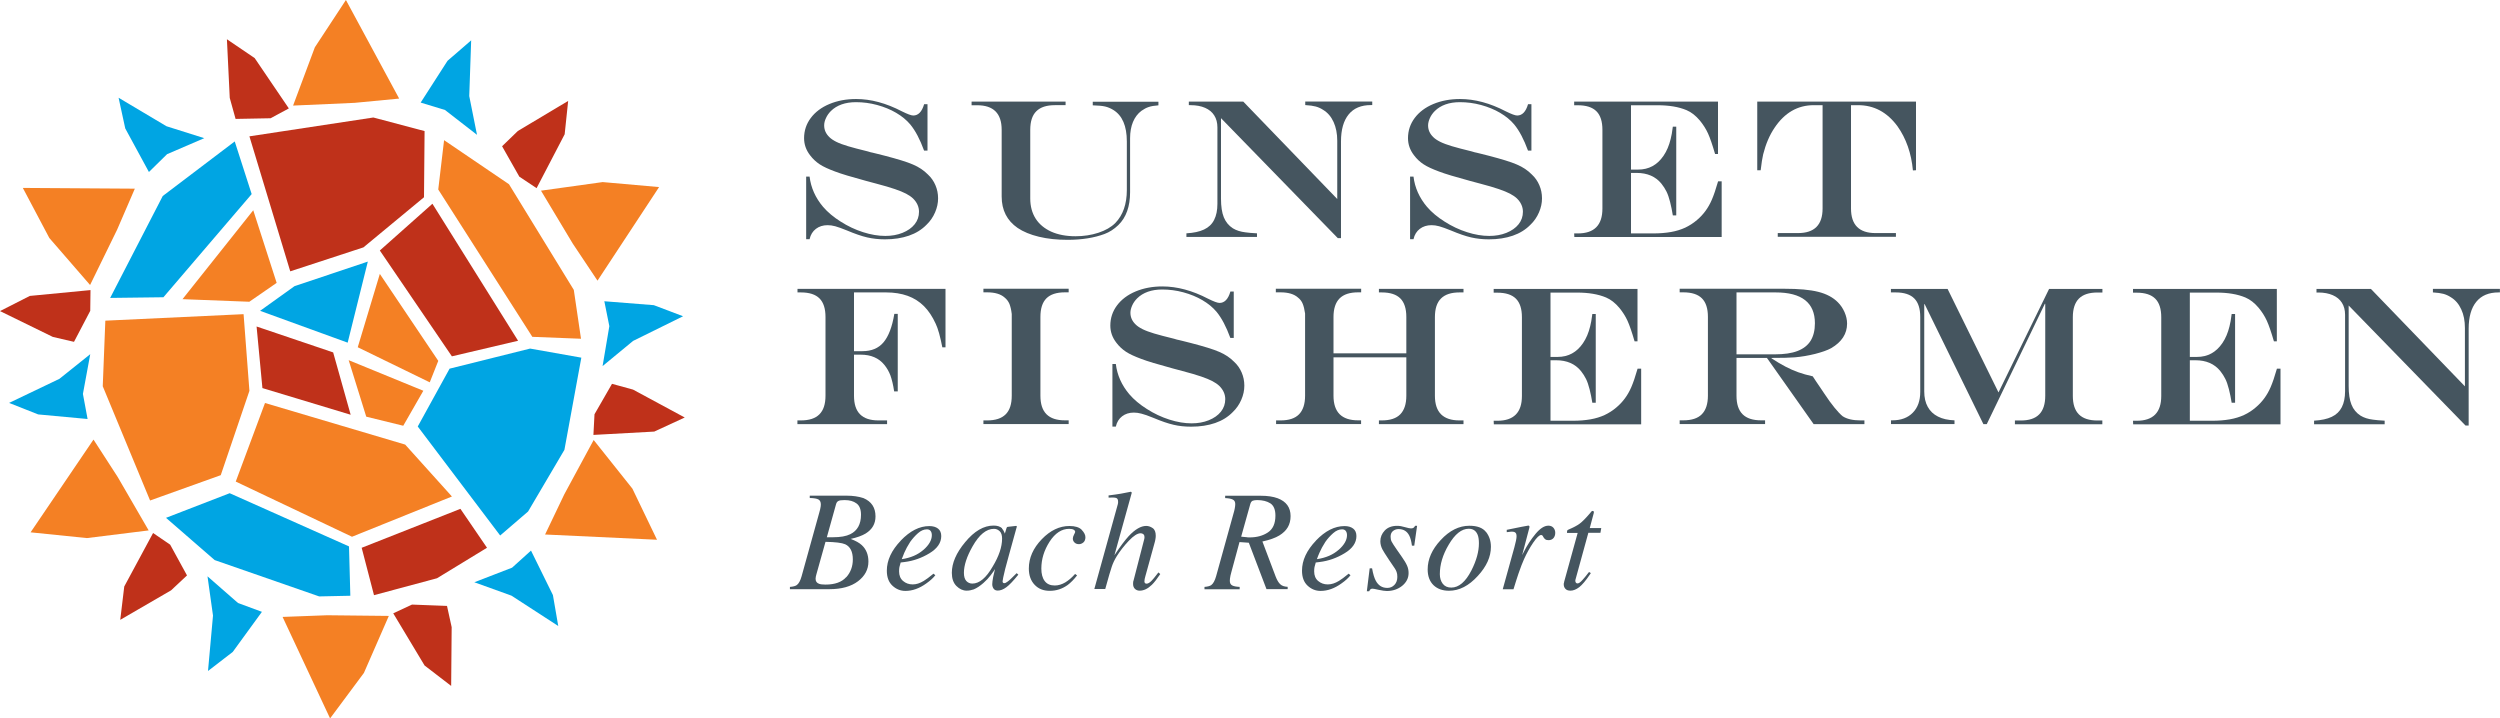 <svg xmlns="http://www.w3.org/2000/svg" id="Layer_1" data-name="Layer 1" viewBox="0 0 300 86.21"><defs><style>      .cls-1 {        fill: #00a5e3;      }      .cls-2 {        fill: #f48024;      }      .cls-3 {        fill: #45555f;      }      .cls-4 {        fill: #bf311a;      }    </style></defs><g><g><path class="cls-2" d="M68.87,34.81l-7.79-12.7-7.79-5.29-.7,5.92,11.29,17.68,5.84.23-.86-5.84ZM31.8,48.36l-3.51,9.43,13.95,6.62,11.99-4.83-5.61-6.23-16.82-4.99ZM29.23,37.7l-16.59.78-.31,7.87,5.68,13.71,8.48-3.04,3.44-10.12-.7-9.19ZM33.2,33.95l-2.81-8.72-8.49,10.67,8.02.31,3.27-2.26ZM52.59,43.3l-7.01-10.43-2.65,8.8,8.64,4.21,1.02-2.57ZM48.39,51.09l2.41-4.2-8.96-3.67,2.11,6.78,4.44,1.09Z"></path><polygon class="cls-2" points="35.17 12.67 42.57 12.34 47.9 11.83 41.51 0 37.78 5.68 35.17 12.67"></polygon><polygon class="cls-2" points="10.81 34.2 14.06 27.55 16.18 22.64 2.74 22.55 5.92 28.56 10.81 34.2"></polygon><polygon class="cls-2" points="17.84 63.65 14.13 57.25 11.22 52.75 3.67 63.88 10.43 64.57 17.84 63.65"></polygon><polygon class="cls-2" points="46.66 73.91 39.26 73.83 33.91 74.03 39.61 86.21 43.67 80.75 46.66 73.91"></polygon><polygon class="cls-2" points="71.24 52.8 67.72 59.31 65.41 64.14 78.84 64.77 75.89 58.64 71.24 52.8"></polygon><polygon class="cls-2" points="64.92 22.88 68.73 29.23 71.7 33.68 79.09 22.45 72.32 21.85 64.92 22.88"></polygon></g><g><path class="cls-1" d="M63.61,41.83l-9.66,2.41-3.82,6.94,9.89,13.08,3.35-2.88,4.36-7.4,2.03-11.06-6.15-1.09ZM27.55,59.19l-7.63,2.95,5.84,5.07,12.54,4.36,3.74-.08-.16-5.92-14.33-6.39ZM28.17,16.97l-8.64,6.55-6.31,12.23,6.39-.08,10.59-12.38-2.03-6.31ZM31.21,37.3l10.51,3.82,2.42-9.73-8.8,2.95-4.13,2.96Z"></path><polygon class="cls-1" points="50.48 12.31 53.7 7.3 56.54 4.84 56.31 11.53 57.24 16.18 53.4 13.2 50.48 12.31"></polygon><polygon class="cls-1" points="17.87 20.64 15.03 15.41 14.23 11.73 19.98 15.15 24.51 16.58 20.05 18.5 17.87 20.64"></polygon><polygon class="cls-1" points="10.51 50.28 4.58 49.73 1.09 48.35 7.13 45.46 10.83 42.5 9.95 47.27 10.51 50.28"></polygon><polygon class="cls-1" points="31.43 73.42 27.93 78.23 24.96 80.52 25.56 73.87 24.9 69.16 28.56 72.36 31.43 73.42"></polygon><polygon class="cls-1" points="63.72 66.07 66.35 71.41 66.99 75.12 61.38 71.48 56.92 69.87 61.45 68.12 63.72 66.07"></polygon><polygon class="cls-1" points="72.52 36.15 78.46 36.62 81.97 37.95 75.97 40.91 72.31 43.93 73.12 39.14 72.52 36.15"></polygon></g><g><path class="cls-4" d="M43.63,29.67l7.25-6,.07-7.94-6.15-1.63-14.87,2.26,4.9,16.2,8.8-2.88ZM54.23,42.76l7.94-1.87-10.28-16.44-6.31,5.61,8.64,12.69ZM43.4,65.73l1.48,5.69,7.56-2.03,6-3.66-3.19-4.67-11.84,4.67ZM30.79,39.18l.7,7.39,10.59,3.2-2.1-7.48-9.19-3.11Z"></path><polygon class="cls-4" points="34.66 13.01 30.56 6.97 27.23 4.71 27.57 11.75 28.27 14.27 32.47 14.19 34.66 13.01"></polygon><polygon class="cls-4" points="10.86 34.81 3.58 35.51 0 37.33 6.34 40.43 8.88 41.02 10.83 37.3 10.86 34.81"></polygon><polygon class="cls-4" points="18.37 63.96 14.91 70.38 14.43 74.38 20.53 70.84 22.44 69.05 20.42 65.36 18.37 63.96"></polygon><polygon class="cls-4" points="47.19 73.6 50.95 79.86 54.14 82.31 54.2 75.26 53.64 72.71 49.44 72.55 47.19 73.6"></polygon><polygon class="cls-4" points="71.21 52.19 78.51 51.79 82.17 50.1 75.96 46.75 73.44 46.06 71.34 49.71 71.21 52.19"></polygon><polygon class="cls-4" points="64.39 22.58 67.76 16.11 68.18 12.11 62.14 15.72 60.25 17.55 62.32 21.2 64.39 22.58"></polygon></g></g><g><g><path class="cls-3" d="M110.89,12.5h.41v5.57h-.41c-.49-1.34-1.04-2.39-1.66-3.14-.45-.53-1.01-.99-1.69-1.39-.68-.4-1.44-.71-2.28-.94-.84-.23-1.69-.34-2.55-.34-.64,0-1.22.09-1.72.27-.5.18-.93.44-1.28.79-.25.25-.45.53-.59.84-.15.31-.22.61-.22.89,0,.54.21,1.01.63,1.41.19.19.47.38.83.56.36.18.83.35,1.39.52.57.17,1.37.38,2.39.63.28.09.47.14.57.15l.57.14.91.23c1.53.4,2.65.74,3.36,1.05.71.3,1.31.7,1.8,1.2.39.36.69.79.9,1.28.21.49.32,1.01.32,1.58s-.12,1.12-.36,1.68c-.24.56-.58,1.06-1.02,1.48-.57.59-1.28,1.03-2.12,1.32-.84.29-1.8.44-2.88.44-.75,0-1.46-.08-2.12-.23s-1.47-.43-2.42-.83c-.62-.25-1.09-.42-1.42-.51-.33-.09-.63-.13-.92-.13-.55,0-1.02.15-1.4.44-.38.29-.64.7-.76,1.24h-.41v-7.51h.41c.16,1.33.7,2.54,1.62,3.63.55.64,1.25,1.23,2.11,1.77.86.55,1.75.97,2.69,1.27.94.3,1.83.45,2.67.45.75,0,1.44-.12,2.06-.37s1.11-.59,1.46-1.03.52-.94.52-1.5c0-.59-.24-1.12-.71-1.59-.22-.21-.5-.4-.84-.58-.34-.18-.79-.36-1.34-.55-.55-.19-1.3-.41-2.25-.66l-1.16-.31c-1.81-.49-3.07-.87-3.77-1.14-.78-.29-1.4-.57-1.84-.86s-.83-.65-1.16-1.09c-.48-.62-.72-1.3-.72-2.05,0-.9.27-1.71.8-2.42s1.28-1.28,2.24-1.68c.96-.4,2.03-.6,3.2-.6,1.77,0,3.6.49,5.5,1.48.67.33,1.12.5,1.36.5.6,0,1.04-.45,1.3-1.34Z"></path><path class="cls-3" d="M116.61,12.19h11.26v.43h-1.29c-.99,0-1.73.24-2.22.73-.49.48-.73,1.23-.73,2.23v8.24c0,.94.22,1.74.65,2.42.43.67,1.06,1.19,1.87,1.56.81.36,1.78.55,2.91.55.98,0,1.9-.14,2.75-.42.85-.28,1.53-.67,2.03-1.17.92-.95,1.38-2.27,1.38-3.97v-5.81c0-1.86-.54-3.12-1.63-3.79-.31-.19-.64-.33-.98-.41s-.83-.12-1.48-.14v-.43h7.88v.43c-.49.04-.88.1-1.16.2-.29.09-.58.25-.88.46-.44.33-.78.78-1.01,1.33-.23.55-.35,1.21-.35,1.96v6.47c0,1.72-.47,3.04-1.41,3.95-.52.5-1.07.85-1.66,1.07-1.24.46-2.72.7-4.43.7-1.26,0-2.41-.12-3.44-.37s-1.88-.6-2.56-1.06c-1.27-.88-1.91-2.13-1.91-3.77v-8c0-1.97-.98-2.95-2.95-2.95h-.66v-.43Z"></path><path class="cls-3" d="M142.67,12.19h6.52l11.28,11.69v-7c0-.85-.15-1.6-.44-2.24s-.71-1.13-1.26-1.46c-.29-.19-.59-.32-.89-.4s-.71-.14-1.25-.17v-.43h8.04v.43h-.16c-1.17,0-2.06.37-2.67,1.12s-.92,1.82-.92,3.24v11.61h-.38l-14.02-14.4v9.65c0,.94.11,1.69.34,2.25s.59,1,1.09,1.32c.41.25.91.41,1.5.48.33.05.79.09,1.39.12v.43h-8.47v-.43c.87-.05,1.57-.2,2.12-.46s.95-.64,1.21-1.16c.26-.51.39-1.15.39-1.91v-9.18c0-.57-.13-1.05-.38-1.44-.25-.4-.62-.7-1.1-.91-.48-.21-1.06-.32-1.74-.32h-.21v-.43Z"></path><path class="cls-3" d="M183.36,12.5h.41v5.57h-.41c-.49-1.34-1.04-2.39-1.66-3.14-.45-.53-1.01-.99-1.69-1.39-.68-.4-1.44-.71-2.28-.94-.84-.23-1.69-.34-2.55-.34-.64,0-1.22.09-1.72.27-.5.18-.93.44-1.28.79-.25.25-.45.53-.59.84s-.22.61-.22.89c0,.54.21,1.01.63,1.41.19.19.47.38.83.56.36.18.83.35,1.39.52.57.17,1.37.38,2.39.63.28.09.47.14.57.15l.57.14.91.23c1.53.4,2.65.74,3.36,1.05.71.3,1.31.7,1.8,1.2.39.36.69.79.9,1.28.21.49.32,1.01.32,1.58s-.12,1.12-.36,1.68c-.24.56-.58,1.06-1.02,1.48-.57.59-1.28,1.03-2.12,1.32-.84.29-1.8.44-2.88.44-.75,0-1.46-.08-2.12-.23-.66-.15-1.47-.43-2.42-.83-.62-.25-1.09-.42-1.42-.51-.33-.09-.63-.13-.92-.13-.55,0-1.02.15-1.4.44-.38.29-.64.7-.76,1.24h-.41v-7.51h.41c.16,1.33.7,2.54,1.62,3.63.55.64,1.25,1.23,2.11,1.77.86.55,1.75.97,2.69,1.27s1.83.45,2.67.45c.75,0,1.44-.12,2.06-.37.62-.25,1.11-.59,1.46-1.03s.52-.94.52-1.5c0-.59-.24-1.12-.71-1.59-.22-.21-.5-.4-.84-.58-.34-.18-.79-.36-1.34-.55-.55-.19-1.3-.41-2.25-.66l-1.16-.31c-1.81-.49-3.07-.87-3.77-1.14-.78-.29-1.4-.57-1.84-.86-.45-.29-.83-.65-1.16-1.09-.48-.62-.72-1.3-.72-2.05,0-.9.27-1.71.8-2.42s1.28-1.28,2.24-1.68,2.03-.6,3.2-.6c1.77,0,3.6.49,5.5,1.48.67.33,1.12.5,1.36.5.6,0,1.04-.45,1.3-1.34Z"></path><path class="cls-3" d="M188.89,12.19h17.27v6.29h-.35c-.32-1.1-.6-1.92-.85-2.47-.25-.55-.58-1.06-.98-1.55-.49-.58-1.02-1-1.59-1.24-.95-.4-2.11-.59-3.47-.59h-3.2v7.72h.86c1.28,0,2.29-.55,3.04-1.65.39-.57.67-1.24.86-2.02.09-.33.18-.83.26-1.48h.41v10.65h-.41c-.09-.57-.2-1.11-.33-1.62s-.27-.92-.43-1.24c-.16-.32-.36-.64-.61-.95-.7-.86-1.69-1.29-2.98-1.29h-.67v7.26h2.67c.79,0,1.5-.06,2.13-.17.63-.11,1.2-.29,1.7-.52.5-.24.98-.54,1.42-.92.76-.64,1.35-1.44,1.77-2.41.24-.55.49-1.29.76-2.23h.43v6.68h-17.68l-.02-.43h.44c1.97,0,2.95-.99,2.95-2.98v-9.45c0-1.01-.24-1.75-.72-2.23-.48-.48-1.22-.72-2.23-.72h-.44v-.43Z"></path><path class="cls-3" d="M210.88,12.19h19.04v8.24l-.37.02c-.19-2.06-.81-3.83-1.86-5.31-1.24-1.68-2.81-2.52-4.72-2.52h-.85v12.4c0,1.97.98,2.95,2.94,2.95h2.45v.45h-14.18v-.45h2.43c1.97,0,2.95-.98,2.95-2.95v-12.4h-1.05c-1.94,0-3.51.91-4.72,2.72-.6.89-1.05,1.95-1.36,3.18-.1.42-.2,1.05-.3,1.91h-.41v-8.24Z"></path><path class="cls-3" d="M102.48,35.1v7.04h1.02c1.08,0,1.92-.35,2.52-1.06.6-.71,1.04-1.84,1.3-3.42h.41v9.31h-.43c-.12-.81-.28-1.44-.45-1.92-.18-.47-.42-.89-.73-1.27-.66-.81-1.6-1.22-2.84-1.22h-.8v4.93c0,1,.24,1.74.73,2.23s1.22.73,2.21.73h1.03v.45h-10.76v-.45h.41c1,0,1.74-.24,2.23-.73s.73-1.23.73-2.23v-9.45c0-1.01-.24-1.75-.72-2.23-.48-.48-1.22-.72-2.23-.72h-.41v-.43h17.76v7.02h-.38c-.12-.6-.24-1.16-.38-1.66-.14-.5-.28-.89-.41-1.16-.39-.86-.86-1.57-1.41-2.12s-1.21-.97-1.96-1.24c-.76-.27-1.61-.41-2.57-.41h-3.85Z"></path><path class="cls-3" d="M118,50.45h.45c1,0,1.74-.24,2.23-.73s.73-1.23.73-2.23v-9.81c-.06-.51-.16-.92-.28-1.22-.13-.3-.32-.55-.58-.76-.46-.41-1.16-.62-2.09-.62h-.45v-.43h10.23v.43h-.45c-1,0-1.74.24-2.22.72s-.72,1.22-.72,2.23v9.45c0,1,.24,1.74.73,2.23s1.22.73,2.21.73h.45v.45h-10.23v-.45Z"></path><path class="cls-3" d="M147.64,34.98h.41v5.57h-.41c-.49-1.34-1.04-2.39-1.66-3.14-.45-.53-1.01-.99-1.69-1.39-.68-.4-1.44-.71-2.28-.94-.84-.23-1.69-.34-2.55-.34-.64,0-1.22.09-1.72.27-.5.18-.93.44-1.28.79-.25.25-.45.53-.59.84s-.22.61-.22.89c0,.54.21,1.01.63,1.41.19.19.47.38.83.56.36.18.83.35,1.39.52.57.17,1.37.38,2.39.63.28.09.47.14.57.15l.57.14.91.23c1.53.4,2.65.74,3.36,1.05.71.3,1.31.7,1.8,1.2.39.36.69.79.9,1.28.21.49.32,1.01.32,1.58s-.12,1.12-.36,1.68-.58,1.06-1.02,1.48c-.57.59-1.28,1.03-2.12,1.32-.84.29-1.8.44-2.88.44-.75,0-1.46-.07-2.12-.23-.66-.15-1.47-.43-2.42-.83-.62-.25-1.09-.42-1.42-.5-.33-.09-.63-.13-.92-.13-.55,0-1.02.15-1.4.44-.38.29-.64.7-.76,1.24h-.41v-7.51h.41c.16,1.33.7,2.54,1.62,3.63.55.64,1.25,1.23,2.11,1.77.86.55,1.75.97,2.69,1.27.94.3,1.83.45,2.67.45.75,0,1.44-.12,2.06-.37.62-.25,1.11-.59,1.46-1.03.35-.44.52-.94.52-1.5,0-.59-.24-1.12-.71-1.59-.22-.21-.5-.4-.84-.58-.34-.18-.79-.36-1.34-.55-.55-.19-1.3-.41-2.25-.66l-1.16-.31c-1.81-.49-3.07-.87-3.77-1.14-.78-.29-1.4-.57-1.84-.86s-.83-.65-1.16-1.09c-.48-.62-.72-1.3-.72-2.05,0-.9.27-1.71.8-2.42s1.28-1.28,2.24-1.68c.96-.4,2.03-.6,3.2-.6,1.77,0,3.6.49,5.5,1.48.67.33,1.12.5,1.36.5.6,0,1.04-.45,1.3-1.34Z"></path><path class="cls-3" d="M153.14,50.45h.52c1,0,1.74-.24,2.22-.73s.73-1.23.73-2.23v-9.87c-.07-.5-.17-.89-.29-1.18-.12-.29-.31-.54-.57-.74-.46-.41-1.16-.62-2.09-.62h-.56v-.43h10.24v.43h-.36c-1,0-1.74.24-2.23.73-.48.48-.73,1.23-.73,2.23v4.36h8.74v-4.36c0-1.01-.24-1.75-.72-2.23-.48-.48-1.22-.72-2.23-.72h-.34v-.43h10.15v.43h-.48c-.99,0-1.73.24-2.22.73-.49.48-.73,1.23-.73,2.23v9.45c0,.99.25,1.73.74,2.22.5.49,1.23.73,2.21.73h.48v.45h-10.15v-.45h.34c1,0,1.74-.24,2.22-.73s.73-1.23.73-2.23v-4.61h-8.74v4.61c0,.99.25,1.73.74,2.22.5.49,1.23.73,2.21.73h.36v.45h-10.2v-.45Z"></path><path class="cls-3" d="M179.23,34.67h17.27v6.29h-.35c-.32-1.1-.6-1.92-.85-2.47-.25-.55-.58-1.06-.98-1.55-.49-.58-1.02-1-1.59-1.24-.95-.4-2.11-.59-3.47-.59h-3.2v7.72h.86c1.28,0,2.29-.55,3.04-1.65.39-.57.67-1.24.86-2.02.09-.33.18-.83.26-1.48h.41v10.65h-.41c-.09-.57-.2-1.11-.33-1.62-.13-.51-.27-.92-.43-1.24-.16-.32-.36-.64-.61-.95-.7-.86-1.69-1.29-2.98-1.29h-.67v7.26h2.67c.79,0,1.5-.06,2.13-.17.63-.11,1.2-.29,1.7-.52.5-.24.98-.54,1.42-.92.76-.64,1.35-1.44,1.77-2.41.24-.55.49-1.29.76-2.23h.43v6.68h-17.68l-.02-.43h.44c1.97,0,2.95-.99,2.95-2.97v-9.45c0-1.01-.24-1.75-.72-2.23-.48-.48-1.22-.72-2.23-.72h-.44v-.43Z"></path><path class="cls-3" d="M212.03,42.95h-3.65v4.54c0,.99.24,1.73.73,2.22s1.23.73,2.22.73h.48v.45h-10.25v-.45h.44c1,0,1.74-.24,2.22-.73s.73-1.23.73-2.23v-9.45c0-1.01-.24-1.75-.72-2.23-.48-.48-1.22-.72-2.23-.72h-.44v-.43h12.59c1.7,0,3.05.12,4.04.37s1.78.67,2.36,1.26c.33.33.6.73.8,1.19.2.46.3.91.3,1.36,0,1.22-.64,2.21-1.91,2.95-.47.26-1.12.48-1.93.69-.81.2-1.62.34-2.43.41-.61.05-1.55.07-2.8.07v.05c.62.4,1.18.74,1.69,1,.5.26,1.01.49,1.52.67.51.18,1.09.35,1.74.49l.38.58c.26.37.45.65.57.84.12.19.27.4.43.64.43.66.85,1.23,1.24,1.71.39.48.72.82.97,1.02.5.33,1.22.5,2.16.5h.45v.45h-6.09l-5.61-7.95ZM208.38,42.52h4.63c1.09,0,1.99-.13,2.69-.4.7-.27,1.22-.67,1.57-1.22.34-.55.52-1.25.52-2.11,0-2.46-1.57-3.7-4.71-3.7h-4.7v7.43Z"></path><path class="cls-3" d="M226.92,34.67h6.79l6.11,12.42,6.07-12.42h6.4v.43h-.59c-1,0-1.74.24-2.23.73-.48.48-.73,1.23-.73,2.23v9.45c0,.99.24,1.73.73,2.22.49.49,1.23.73,2.22.73h.59v.45h-10.49v-.45h.7c.99,0,1.73-.24,2.21-.73.48-.48.73-1.23.73-2.23v-11.04h-.05l-6.97,14.44h-.4l-7.05-14.4h-.05v10.47c0,.73.14,1.35.42,1.85.28.51.69.9,1.23,1.17.54.28,1.2.42,1.98.45v.45h-7.62v-.45h.16c1.05,0,1.87-.31,2.46-.92.6-.61.89-1.44.89-2.49v-8.99c0-1.01-.24-1.75-.72-2.23-.48-.48-1.22-.72-2.23-.72h-.57v-.43Z"></path><path class="cls-3" d="M255.95,34.67h17.27v6.29h-.35c-.32-1.1-.6-1.92-.85-2.47-.25-.55-.58-1.06-.98-1.55-.49-.58-1.02-1-1.59-1.24-.95-.4-2.11-.59-3.47-.59h-3.2v7.72h.86c1.28,0,2.29-.55,3.04-1.65.39-.57.67-1.24.86-2.02.09-.33.18-.83.26-1.48h.41v10.65h-.41c-.09-.57-.2-1.11-.33-1.62-.13-.51-.27-.92-.43-1.24-.16-.32-.36-.64-.61-.95-.7-.86-1.69-1.29-2.98-1.29h-.67v7.26h2.67c.79,0,1.5-.06,2.13-.17.63-.11,1.2-.29,1.7-.52s.98-.54,1.42-.92c.76-.64,1.35-1.44,1.77-2.41.24-.55.49-1.29.76-2.23h.43v6.68h-17.68l-.02-.43h.44c1.97,0,2.95-.99,2.95-2.97v-9.45c0-1.01-.24-1.75-.72-2.23-.48-.48-1.22-.72-2.23-.72h-.44v-.43Z"></path><path class="cls-3" d="M277.99,34.67h6.52l11.28,11.69v-7c0-.85-.14-1.6-.44-2.24-.29-.64-.71-1.13-1.26-1.46-.29-.19-.59-.32-.89-.4-.3-.08-.72-.14-1.25-.17v-.43h8.04v.43h-.16c-1.17,0-2.06.37-2.67,1.12-.61.74-.92,1.82-.92,3.24v11.61h-.38l-14.02-14.4v9.65c0,.94.11,1.69.34,2.25.22.56.59,1,1.09,1.32.41.25.91.41,1.5.48.33.05.79.09,1.39.12v.43h-8.47v-.43c.87-.05,1.58-.2,2.12-.46.55-.26.95-.65,1.21-1.16.26-.51.39-1.15.39-1.91v-9.18c0-.57-.13-1.05-.38-1.44-.25-.4-.62-.7-1.1-.91-.48-.21-1.06-.32-1.74-.32h-.21v-.43Z"></path></g><g><path class="cls-3" d="M94.78,70.43c.4-.03.68-.11.83-.22.24-.17.43-.52.58-1.05l2.11-7.6c.05-.19.09-.34.12-.45.06-.26.08-.45.08-.57,0-.29-.09-.49-.28-.6-.19-.11-.54-.17-1.05-.18v-.28h4.44c.75,0,1.42.1,2,.29.97.41,1.45,1.14,1.45,2.2,0,.88-.39,1.56-1.18,2.05-.43.26-1.03.48-1.8.65.59.22,1.04.47,1.33.74.53.49.8,1.15.8,1.98,0,.94-.42,1.73-1.25,2.36-.83.63-1.98.95-3.42.95h-4.75v-.28ZM101.55,69.27c.53-.59.79-1.31.79-2.14,0-.93-.31-1.54-.92-1.82-.39-.17-1.18-.27-2.36-.29l-1.09,3.89c-.03.1-.05.19-.07.28-.02.09-.03.18-.03.26,0,.31.14.51.43.61.16.06.42.09.76.09,1.13,0,1.96-.3,2.48-.89ZM99.96,64.47c.89,0,1.58-.12,2.08-.37.85-.42,1.28-1.2,1.28-2.33,0-.64-.18-1.1-.54-1.36-.36-.27-.83-.4-1.42-.4-.37,0-.63.03-.76.11-.13.07-.22.19-.27.37l-1.11,3.98h.75Z"></path><path class="cls-3" d="M108.09,64.87c1.11-1.16,2.25-1.74,3.43-1.74.44,0,.78.1,1.04.3.26.2.39.5.39.9,0,.8-.47,1.49-1.41,2.06-.94.57-1.93.92-2.98,1.05l-.48.06c-.07.23-.12.41-.15.55-.03.14-.04.31-.04.52,0,.49.16.88.48,1.15.32.27.7.41,1.15.41s.86-.14,1.33-.42c.27-.16.66-.45,1.17-.87l.22.19c-.25.32-.61.65-1.08.98-.83.6-1.67.9-2.51.9-.59,0-1.11-.21-1.56-.63-.45-.42-.67-1.02-.67-1.8,0-1.24.56-2.44,1.68-3.61ZM110.81,65.99c.67-.59,1.01-1.18,1.01-1.77,0-.21-.05-.38-.15-.51s-.25-.19-.44-.19c-.36,0-.72.15-1.07.46-.35.31-.66.66-.94,1.05-.3.46-.53.9-.71,1.31-.09.22-.2.48-.3.76,1.07-.16,1.94-.53,2.61-1.13Z"></path><path class="cls-3" d="M120.23,63.43c.13.12.23.29.31.49l.04.12.19-.63c.02-.07.04-.12.06-.14.02-.03.06-.04.12-.05l.97-.11c.05,0,.08.01.09.03,0,.02,0,.05,0,.1-.02.07-.04.13-.05.17-.01.04-.03.1-.05.18l-.83,3c-.18.65-.33,1.22-.46,1.7-.21.86-.31,1.35-.31,1.47,0,.08.02.14.06.17.04.04.09.05.16.05.05,0,.11-.02.17-.05.06-.03.14-.08.23-.15l.15-.12s.1-.09.16-.14c.06-.05.13-.12.21-.2l.55-.54.2.18c-.6.74-1.08,1.25-1.44,1.51-.36.27-.71.4-1.03.4-.21,0-.38-.07-.49-.22s-.17-.33-.17-.54c0-.2.04-.49.11-.87.08-.38.15-.69.22-.95-.1.17-.27.41-.51.73-.24.32-.53.63-.88.94-.41.36-.8.62-1.17.77-.29.1-.57.15-.84.15-.45,0-.86-.19-1.23-.56-.37-.37-.55-.9-.55-1.58,0-1.17.53-2.4,1.6-3.68,1.1-1.33,2.23-1.99,3.41-1.99.45,0,.79.11,1.04.34ZM119.96,63.75c-.19-.19-.41-.29-.68-.29-.92,0-1.78.7-2.57,2.1-.7,1.23-1.04,2.29-1.04,3.18,0,.45.1.77.29.98.19.2.43.31.72.31.84,0,1.66-.68,2.44-2.04.75-1.24,1.13-2.36,1.13-3.35,0-.4-.09-.7-.28-.89Z"></path><path class="cls-3" d="M129.8,63.58c.3.31.45.61.45.89,0,.26-.08.47-.23.61-.16.14-.34.22-.55.22s-.38-.06-.52-.19c-.14-.13-.21-.29-.21-.48,0-.14.05-.3.14-.47.09-.17.14-.28.14-.33,0-.1-.06-.19-.17-.26-.12-.07-.3-.11-.55-.11-.9,0-1.68.51-2.35,1.54-.66,1.03-.99,2.1-.99,3.23,0,.63.13,1.13.4,1.49.27.36.67.54,1.21.54.43,0,.85-.13,1.26-.37.41-.25.78-.57,1.12-.95l.06-.07.24.18c-.39.5-.77.88-1.13,1.15-.64.46-1.36.7-2.14.7s-1.36-.24-1.82-.72c-.46-.48-.7-1.13-.7-1.96,0-1.27.52-2.44,1.55-3.51,1.02-1.06,2.13-1.59,3.32-1.59.68,0,1.18.15,1.48.46Z"></path><path class="cls-3" d="M133.05,59.45c.36-.05.65-.09.88-.12.22-.03.42-.06.58-.09.67-.13,1.02-.2,1.08-.21.05-.01.09-.02.12-.02.07.03.1.08.1.13l-2.08,7.49c.69-1.04,1.26-1.8,1.7-2.28.77-.83,1.48-1.24,2.12-1.24.26,0,.52.09.77.26.25.17.37.48.37.92,0,.11-.01.24-.04.41-.03.17-.06.32-.1.44l-1.11,4.02c-.03.11-.06.22-.08.32-.02.1-.03.2-.03.28,0,.09.02.17.07.21.05.05.11.07.19.07.17,0,.38-.12.61-.36.15-.15.42-.48.81-.99l.22.2c-.39.58-.72,1.01-1,1.28-.49.48-.98.71-1.47.71-.22,0-.41-.07-.56-.21-.15-.14-.23-.34-.23-.6,0-.07,0-.14.01-.21,0-.06.02-.14.05-.21l1.27-4.92s.02-.09.03-.14c0-.05.01-.1.01-.15,0-.14-.04-.25-.13-.33-.09-.08-.2-.12-.34-.12-.37,0-.84.3-1.41.9-.57.6-1.05,1.22-1.44,1.84-.27.44-.47.86-.6,1.25-.14.39-.4,1.29-.79,2.7h-1.31l2.82-10.18c.02-.07.03-.13.03-.18s0-.1,0-.14c0-.24-.08-.38-.24-.43-.16-.05-.46-.06-.9-.04v-.28Z"></path><path class="cls-3" d="M144.52,70.43c.4-.03.68-.11.83-.22.23-.17.43-.52.58-1.05l2.11-7.61c.05-.15.09-.33.13-.53.04-.2.06-.38.06-.53,0-.26-.09-.44-.29-.54-.19-.1-.5-.16-.92-.18v-.28h4.26c.82,0,1.5.1,2.04.3,1.03.39,1.55,1.1,1.55,2.14s-.45,1.77-1.34,2.32c-.49.3-1.17.54-2.04.73l1.59,4.21c.16.41.34.72.54.91.2.2.5.3.9.32v.28h-2.54l-2.12-5.57-1.12-.08-.97,3.58c-.04.15-.08.29-.11.43-.06.28-.08.49-.08.64,0,.26.09.45.28.55.18.1.48.16.9.18v.28h-4.22v-.28ZM149.66,64.48c.09,0,.19.01.29.01.87,0,1.6-.2,2.2-.6.6-.4.9-1.07.9-2.02,0-.72-.21-1.21-.61-1.47-.41-.26-.94-.39-1.58-.39-.23,0-.41.03-.54.08-.13.06-.22.18-.28.38l-1.1,3.93c.39.04.63.06.72.07Z"></path><path class="cls-3" d="M157.91,64.87c1.11-1.16,2.25-1.74,3.43-1.74.44,0,.78.1,1.04.3.26.2.39.5.39.9,0,.8-.47,1.49-1.42,2.06-.94.57-1.93.92-2.98,1.05l-.48.06c-.07.23-.12.41-.15.55-.03.14-.04.31-.04.52,0,.49.16.88.48,1.15.32.27.7.41,1.15.41s.87-.14,1.34-.42c.27-.16.66-.45,1.17-.87l.22.19c-.25.32-.61.65-1.08.98-.83.6-1.67.9-2.51.9-.59,0-1.11-.21-1.56-.63-.45-.42-.67-1.02-.67-1.8,0-1.24.56-2.44,1.68-3.61ZM160.63,65.99c.67-.59,1.01-1.18,1.01-1.77,0-.21-.05-.38-.15-.51-.1-.13-.25-.19-.44-.19-.36,0-.72.15-1.07.46-.35.31-.67.66-.94,1.05-.3.46-.53.9-.71,1.31-.1.22-.2.48-.3.76,1.07-.16,1.94-.53,2.61-1.13Z"></path><path class="cls-3" d="M164.37,68.2h.28c.12.68.27,1.17.44,1.48.31.58.77.87,1.38.87.34,0,.63-.12.86-.36.23-.24.35-.56.35-.96,0-.25-.03-.45-.09-.6-.06-.16-.13-.3-.22-.43l-.7-1.03c-.42-.63-.68-1.05-.79-1.26-.16-.32-.24-.64-.24-.96,0-.49.18-.92.53-1.29.35-.37.85-.56,1.49-.56.28,0,.59.05.94.16.35.1.59.15.72.15.14,0,.24-.03.31-.08.07-.06.13-.13.18-.23h.24l-.34,2.38h-.28c-.07-.54-.18-.95-.33-1.23-.27-.51-.69-.76-1.28-.76-.25,0-.47.08-.66.23-.19.15-.29.38-.29.68,0,.23.04.43.13.6.09.17.28.48.59.92l.6.86c.31.44.53.8.65,1.08.13.28.19.58.19.91,0,.6-.26,1.11-.77,1.53-.51.41-1.13.62-1.84.62-.23,0-.56-.05-.98-.14-.42-.1-.67-.14-.74-.14-.11,0-.19.03-.25.08-.05.05-.1.13-.15.23h-.28l.34-2.74Z"></path><path class="cls-3" d="M178.33,63.84c.39.5.58,1.09.58,1.78,0,1.19-.52,2.35-1.57,3.49-1.08,1.19-2.23,1.78-3.46,1.78-.77,0-1.39-.22-1.86-.67-.46-.45-.7-1.08-.7-1.89,0-1.23.52-2.4,1.56-3.52,1.06-1.15,2.21-1.72,3.45-1.72.94,0,1.6.25,1.99.75ZM173.13,70.05c.23.3.57.46,1.02.46.91,0,1.72-.69,2.42-2.06.6-1.18.9-2.27.9-3.26,0-.42-.05-.76-.15-1.01-.2-.49-.55-.73-1.07-.73-.86,0-1.66.64-2.41,1.92-.71,1.2-1.06,2.37-1.06,3.53,0,.46.12.85.35,1.15Z"></path><path class="cls-3" d="M183.51,63.11s.03.06.03.1c0,.06-.01.1-.02.13l-.86,3.27.2-.39c.4-.79.87-1.51,1.41-2.16.54-.65,1.05-.98,1.54-.98.26,0,.46.09.61.26.14.17.21.37.21.6,0,.25-.07.46-.21.63-.14.16-.34.25-.59.25-.17,0-.3-.03-.39-.1s-.16-.14-.21-.23l-.1-.18s-.05-.06-.08-.08c-.03-.02-.07-.03-.11-.03-.22,0-.53.3-.95.91-.41.61-.78,1.27-1.1,1.98-.2.43-.41,1-.66,1.71-.15.45-.36,1.08-.61,1.91h-1.29l1.4-5.05c.08-.29.14-.55.19-.78.05-.23.07-.42.07-.56,0-.17-.04-.3-.13-.39-.08-.09-.23-.13-.44-.13-.07,0-.15,0-.25.02-.1.01-.22.02-.36.04v-.28l.34-.07c.44-.09.91-.18,1.43-.29.52-.1.79-.15.82-.15.05,0,.09.02.1.05Z"></path><path class="cls-3" d="M187.67,69.99c0-.06.02-.12.03-.18l1.62-5.86h-1.28c0-.15.01-.25.03-.29.02-.04.08-.08.17-.12.57-.24,1.01-.47,1.32-.7.31-.23.74-.66,1.28-1.3l.13-.16s.04-.04.06-.05c.03-.01.05-.02.08-.02.06.01.09.02.12.03.02.04.03.07.03.1,0,.03,0,.06,0,.1l-.49,1.83h1.38l-.1.57h-1.45l-1.55,5.64c-.03.1-.02.2.03.29.04.09.12.14.23.14.15,0,.35-.14.61-.44.15-.16.41-.47.76-.93l.22.13-.12.18c-.48.72-.91,1.22-1.27,1.51-.37.28-.72.42-1.05.42-.29,0-.49-.08-.62-.23-.13-.15-.19-.32-.19-.51,0-.05,0-.1,0-.15Z"></path></g></g></svg>